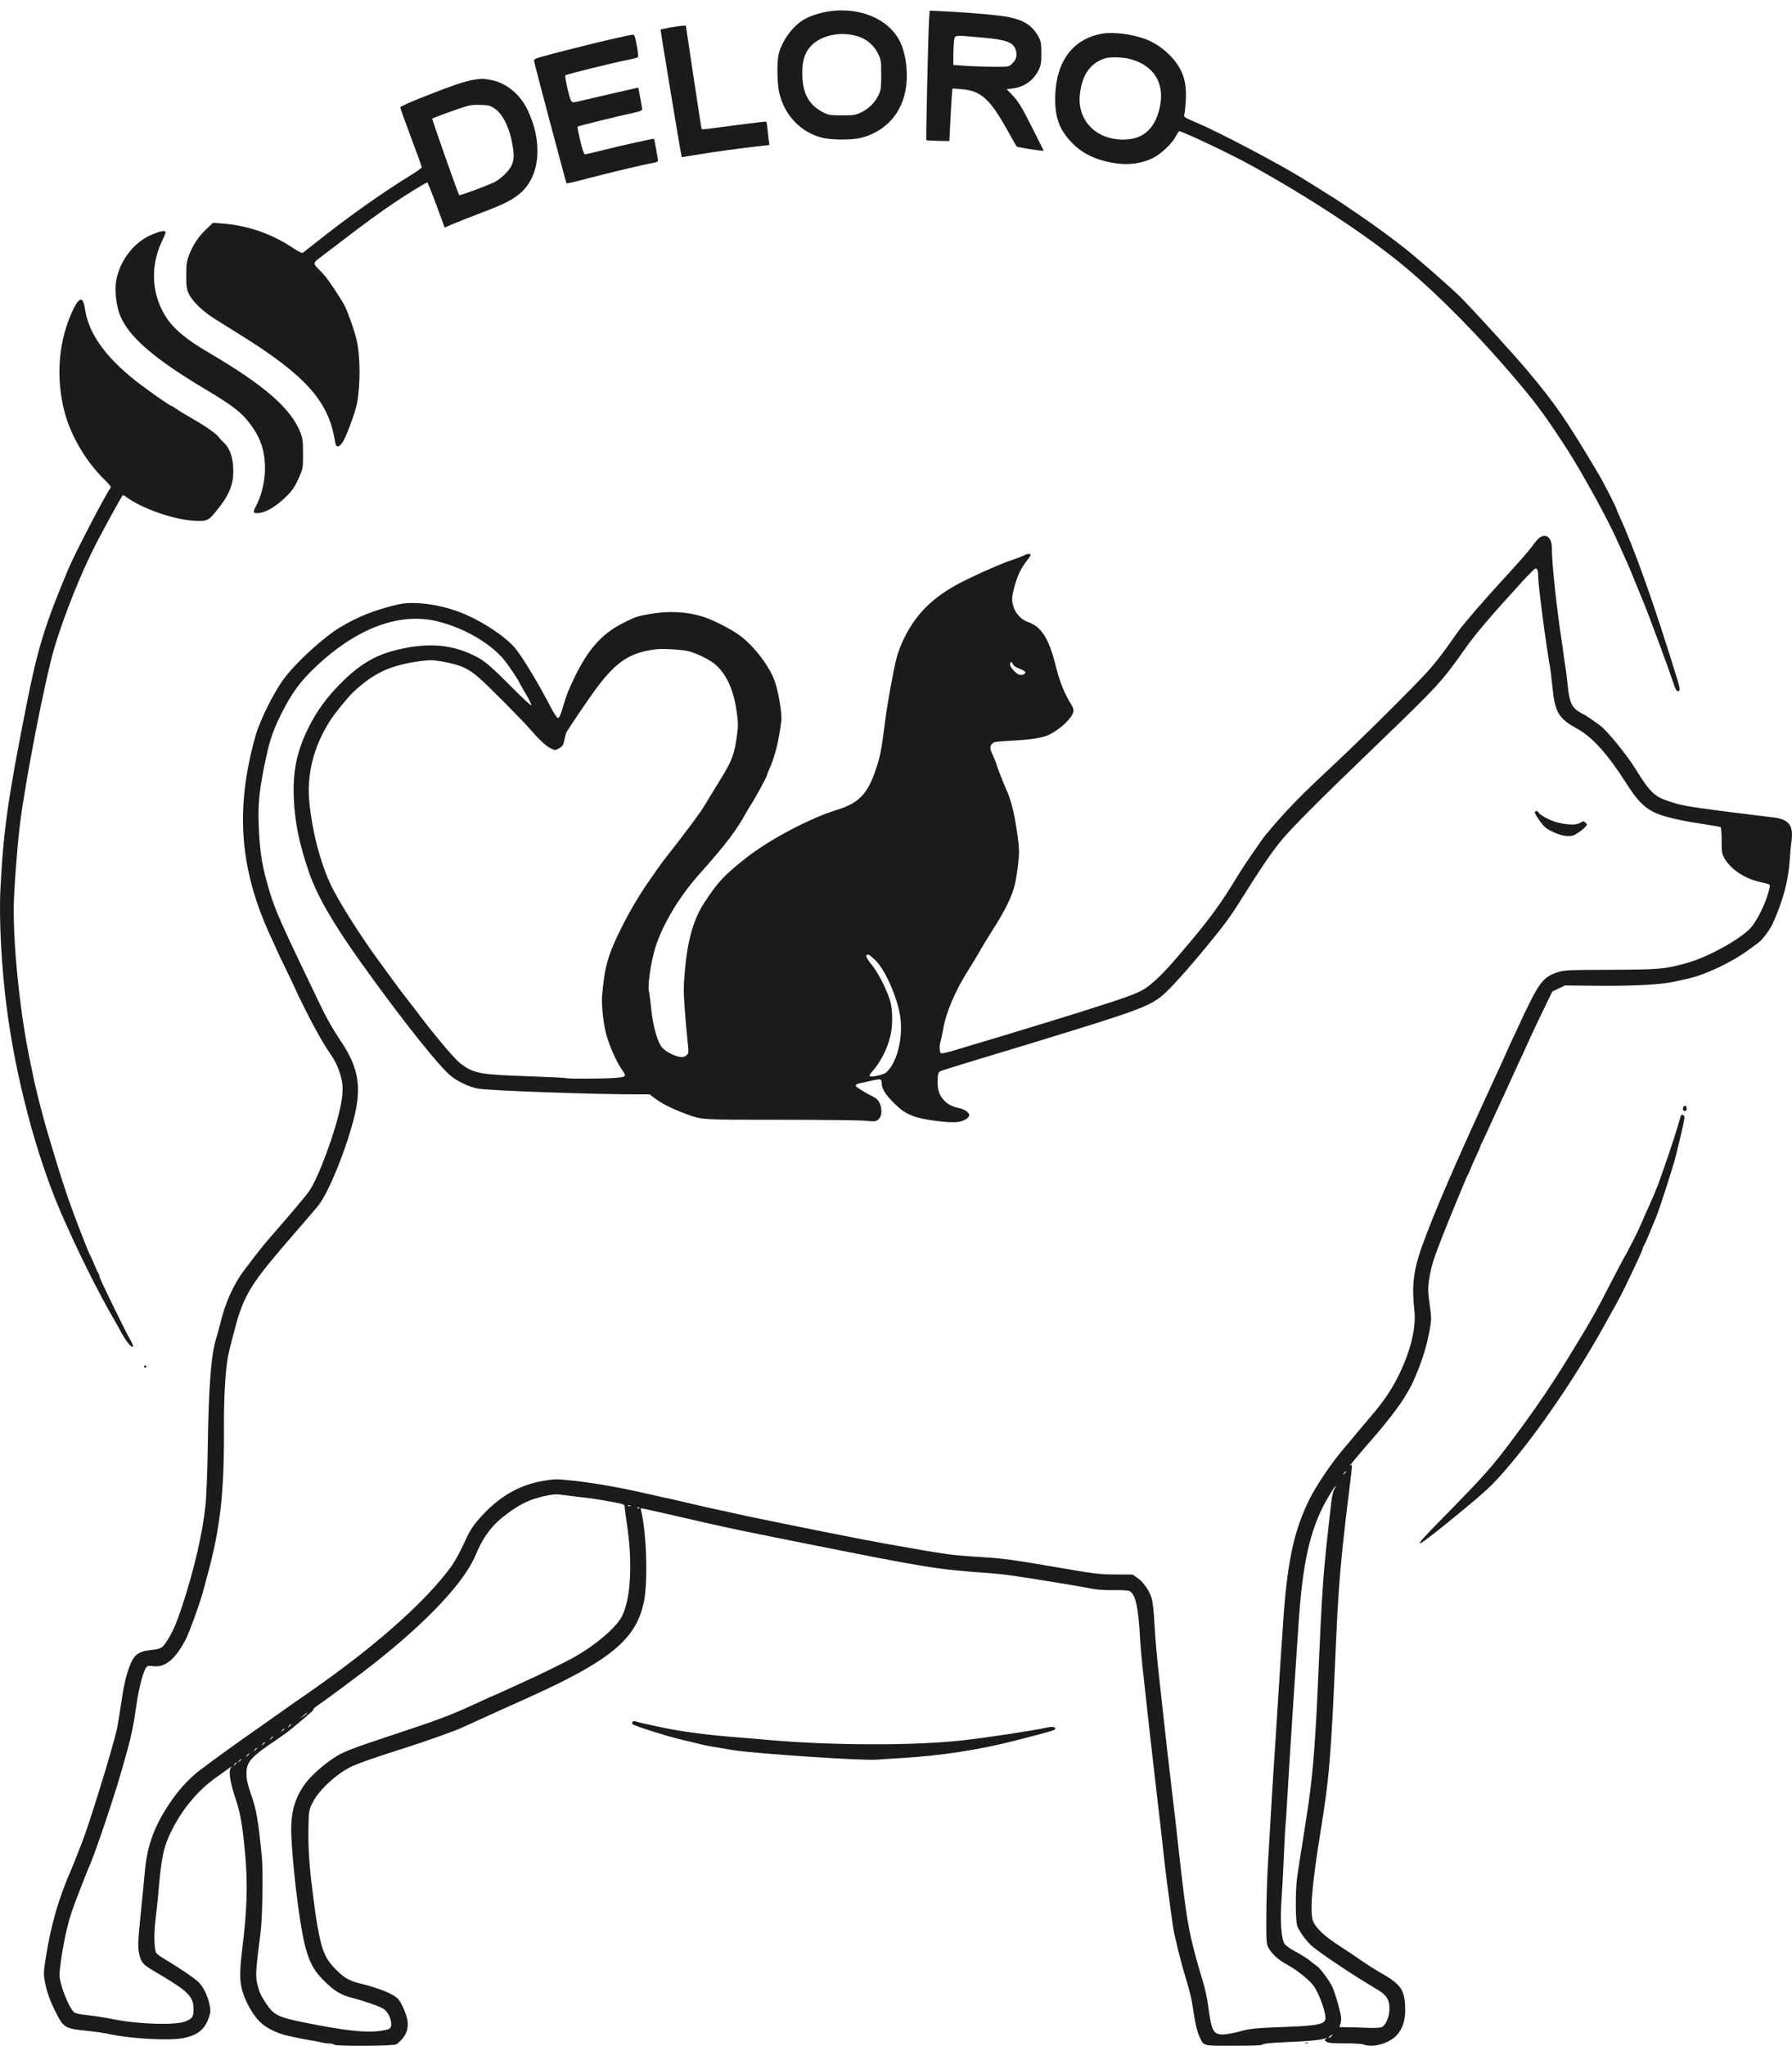 <?xml version="1.0" encoding="UTF-8"?> <svg xmlns="http://www.w3.org/2000/svg" width="170" height="194" viewBox="0 0 170 194" fill="none"><g clip-path="url(#clip0_271_1033)"><path fill-rule="evenodd" clip-rule="evenodd" d="M78.835 1.049C77.941 1.156 76.907 1.477 76.26 1.852C75.237 2.451 74.213 3.821 73.89 5.052C73.696 5.758 73.707 7.748 73.901 8.69C74.364 10.895 75.97 12.585 78.06 13.078C78.965 13.281 80.829 13.281 81.658 13.078C83.867 12.521 85.397 10.937 85.86 8.765C86.216 7.138 85.979 5.041 85.3 3.789C84.212 1.798 81.647 0.707 78.835 1.049ZM81.561 3.511C82.316 3.789 82.94 4.356 83.296 5.084C83.576 5.662 83.598 5.779 83.598 7.085C83.598 8.283 83.565 8.551 83.371 8.968C83.037 9.685 82.434 10.295 81.734 10.638C81.174 10.916 81.023 10.937 79.881 10.937C78.739 10.937 78.599 10.916 78.081 10.648C76.691 9.921 76.11 8.818 76.11 6.914C76.11 5.758 76.336 5.03 76.885 4.41C77.866 3.297 79.924 2.901 81.561 3.511Z" fill="#1B1B1B"></path><path fill-rule="evenodd" clip-rule="evenodd" d="M88.133 1.905C88.058 3.008 87.832 13.249 87.875 13.291C87.896 13.313 88.392 13.345 88.984 13.356L90.062 13.377L90.148 11.676C90.191 10.745 90.256 9.621 90.288 9.182L90.353 8.39L91.204 8.455C93.035 8.594 93.919 9.386 95.556 12.328C96.009 13.152 96.418 13.859 96.462 13.902C96.515 13.966 98.703 14.308 99.015 14.308C99.026 14.308 98.519 13.291 97.884 12.04C96.957 10.199 96.623 9.653 96.127 9.118L95.503 8.455L96.041 8.39C97.151 8.262 98.034 7.641 98.541 6.625C98.746 6.197 98.789 5.951 98.789 5.052C98.789 4.153 98.756 3.917 98.541 3.532C97.97 2.451 97.183 1.927 95.718 1.627C94.835 1.445 92.12 1.199 89.728 1.081L88.198 1.007L88.133 1.905ZM93.175 3.564C95.395 3.757 96.052 3.982 96.321 4.634C96.548 5.159 96.44 5.63 96.031 6.025C95.707 6.336 95.697 6.336 94.339 6.336C93.585 6.336 92.4 6.293 91.71 6.25L90.439 6.154V5.266C90.439 4.784 90.471 4.163 90.503 3.885C90.59 3.297 90.439 3.318 93.175 3.564Z" fill="#1B1B1B"></path><path fill-rule="evenodd" clip-rule="evenodd" d="M63.556 2.612C63.083 2.708 62.684 2.783 62.662 2.804C62.641 2.826 64.515 14.19 64.634 14.693L64.677 14.907L66.433 14.618C67.952 14.372 70.193 14.062 72.37 13.816L72.995 13.752L72.941 13.356C72.909 13.142 72.855 12.649 72.811 12.243C72.779 11.847 72.715 11.526 72.671 11.526C72.456 11.526 69.676 11.879 68.265 12.072C67.36 12.2 66.595 12.286 66.573 12.254C66.541 12.232 66.196 10.006 65.798 7.32L65.065 2.43L64.742 2.441C64.569 2.451 64.031 2.526 63.556 2.612Z" fill="#1B1B1B"></path><path fill-rule="evenodd" clip-rule="evenodd" d="M104.66 3.179C101.794 3.618 100.135 5.844 100.102 9.279C100.081 11.108 100.479 12.221 101.557 13.399C102.645 14.586 104.078 15.261 106.017 15.507C107.203 15.656 108.334 15.485 109.357 14.993C110.101 14.64 111.2 13.602 111.534 12.949C111.663 12.703 111.803 12.478 111.857 12.446C111.997 12.361 116.781 14.618 118.666 15.667C124.333 18.792 129.947 22.505 133.373 25.384C136.616 28.102 140.559 32.115 144.028 36.246C145.86 38.418 146.733 39.616 148.672 42.613C149.986 44.646 152.4 49.012 153.316 51.035C153.531 51.527 153.854 52.222 154.016 52.586C154.447 53.528 154.608 53.903 155.147 55.24C155.417 55.882 155.675 56.514 155.718 56.631C156.16 57.627 158.315 63.426 158.789 64.893C158.994 65.492 159.134 65.652 159.306 65.481C159.381 65.406 159.317 65.064 159.123 64.433C156.957 57.37 155.072 52.062 153.563 48.798C153.456 48.541 153.359 48.316 153.359 48.284C153.359 48.177 152.066 45.641 151.689 45.02C148.575 39.777 147.648 38.439 144.976 35.229C143.759 33.763 139.665 29.279 138.49 28.113C137.639 27.267 134.278 24.324 133.211 23.5C131.767 22.377 130.324 21.317 129.009 20.429C128.384 20.012 127.684 19.53 127.436 19.359C127.199 19.188 126.467 18.717 125.82 18.321C125.174 17.914 124.215 17.315 123.676 16.983C121.543 15.646 115.757 12.585 113.656 11.697C112.309 11.119 112.288 11.098 112.353 10.852C112.396 10.723 112.46 10.113 112.493 9.493C112.59 7.716 112.202 6.56 111.103 5.373C110.446 4.656 109.54 4.035 108.657 3.703C107.44 3.254 105.705 3.018 104.66 3.179ZM107.17 5.587C109.497 6.186 110.553 7.941 110.004 10.274C109.53 12.264 108.398 13.238 106.556 13.238C103.96 13.238 102.193 11.408 102.44 8.99C102.634 7.096 103.432 5.961 104.875 5.522C105.339 5.383 106.524 5.415 107.17 5.587Z" fill="#1B1B1B"></path><path fill-rule="evenodd" clip-rule="evenodd" d="M58.011 3.714C56.265 4.11 52.063 5.169 51.115 5.458C50.76 5.565 50.641 5.651 50.663 5.779C50.727 6.186 53.701 17.337 53.744 17.39C53.776 17.411 54.735 17.197 55.877 16.887C57.827 16.373 61.114 15.592 62.029 15.432C62.245 15.389 62.428 15.303 62.428 15.25C62.428 15.121 62.083 13.195 62.051 13.163C62.019 13.12 59.185 13.741 57.353 14.201C56.416 14.437 55.586 14.629 55.5 14.629C55.403 14.629 55.252 14.201 55.048 13.345C54.875 12.639 54.767 12.039 54.789 12.007C54.854 11.943 58.754 10.98 60.036 10.713C60.661 10.584 60.919 10.477 60.919 10.37C60.919 10.274 60.833 9.781 60.736 9.257L60.553 8.305L60.219 8.38C59.95 8.433 56.858 9.15 54.843 9.621C54.39 9.728 54.304 9.728 54.186 9.567C54.024 9.343 53.55 7.288 53.636 7.149C53.701 7.053 57.666 6.068 59.519 5.683C60.025 5.587 60.478 5.469 60.521 5.426C60.564 5.383 60.521 4.891 60.413 4.324C60.241 3.414 60.198 3.286 60.004 3.297C59.885 3.297 58.991 3.489 58.011 3.714Z" fill="#1B1B1B"></path><path fill-rule="evenodd" clip-rule="evenodd" d="M44.939 7.566C44.056 7.716 42.968 8.08 40.425 9.086C39.067 9.61 37.968 10.102 37.968 10.177C37.968 10.252 38.432 11.537 38.992 13.035C39.552 14.533 40.015 15.796 40.015 15.86C40.015 15.913 39.617 16.202 39.143 16.502C36.244 18.289 33.088 20.515 29.942 23.019C29.349 23.479 28.81 23.907 28.735 23.961C28.649 24.025 28.347 23.875 27.819 23.532C25.848 22.195 23.488 21.371 21.139 21.2L20.213 21.125L19.609 21.692C18.866 22.387 18.327 23.179 17.961 24.121C17.713 24.752 17.67 25.009 17.67 26.079C17.67 27.149 17.702 27.385 17.896 27.824C18.252 28.584 19.211 29.515 20.45 30.285C21.042 30.66 22.141 31.344 22.863 31.794C28.907 35.561 31.094 37.979 31.73 41.575C31.849 42.27 31.892 42.356 32.086 42.324C32.226 42.302 32.42 42.099 32.603 41.757C32.98 41.061 33.712 39.028 33.863 38.279C34.208 36.481 34.187 33.688 33.82 32.19C33.594 31.259 33.034 29.675 32.711 29.022C32.387 28.391 31.159 26.518 30.771 26.101C30.631 25.94 30.34 25.63 30.125 25.416C29.683 24.956 29.694 24.913 30.588 24.25C30.879 24.035 31.838 23.308 32.711 22.634C34.499 21.264 35.932 20.215 37.44 19.198C38.593 18.417 40.414 17.304 40.532 17.304C40.576 17.304 40.964 18.267 41.395 19.434L42.181 21.574L42.957 21.242C43.388 21.061 44.594 20.579 45.65 20.183C47.956 19.306 48.635 18.952 49.432 18.246C51.253 16.63 51.501 13.42 50.035 10.392C49.313 8.904 47.999 7.845 46.544 7.577C45.833 7.449 45.682 7.449 44.939 7.566ZM46.932 10.295C47.751 10.873 48.387 12.211 48.656 13.955C48.85 15.153 48.667 15.764 47.913 16.502C47.59 16.823 47.137 17.165 46.922 17.262C46.092 17.658 43.625 18.567 43.56 18.503C43.463 18.396 40.964 11.301 41.007 11.248C41.082 11.183 42.493 10.659 43.625 10.274C44.551 9.963 44.821 9.921 45.586 9.942C46.361 9.974 46.512 10.006 46.932 10.295Z" fill="#1B1B1B"></path><path fill-rule="evenodd" clip-rule="evenodd" d="M14.416 22.238C12.746 22.933 11.41 24.635 11.033 26.54C10.85 27.417 11.012 28.937 11.367 29.846C12.175 31.922 14.621 34.03 19.706 37.048C22.087 38.471 22.939 39.135 23.736 40.205C24.813 41.639 25.212 42.998 25.126 44.839C25.061 45.941 24.748 47.129 24.274 48.017C23.994 48.531 24.016 48.659 24.393 48.659C25.147 48.659 26.225 48.028 27.248 46.989C27.755 46.476 28.002 46.091 28.326 45.374C28.746 44.432 28.746 44.421 28.746 43.041C28.746 41.831 28.713 41.564 28.498 41.008C27.604 38.739 25.115 36.566 19.954 33.527C17.282 31.965 16.097 30.884 15.343 29.343C14.33 27.267 14.362 24.892 15.44 22.709C15.612 22.366 15.731 22.034 15.709 21.991C15.612 21.831 15.181 21.917 14.416 22.238Z" fill="#1B1B1B"></path><path fill-rule="evenodd" clip-rule="evenodd" d="M6.961 29.311C5.56 32.19 5.248 35.743 6.131 39.081C6.735 41.382 8.2 43.843 9.999 45.566C10.365 45.919 10.559 46.176 10.495 46.251C10.085 46.743 7.122 52.436 6.487 53.945C4.224 59.349 3.578 61.447 2.479 67.011C0.744 75.776 0.324 78.751 0.044 84.24C-0.107 87.194 0.141 91.763 0.647 95.637C1.509 102.229 3.427 109.484 5.7 114.792C7.284 118.473 9.288 122.508 10.947 125.344C11.044 125.515 11.303 125.964 11.507 126.349C11.938 127.163 12.488 127.826 12.606 127.708C12.66 127.655 12.563 127.398 12.402 127.12C12.122 126.649 11.4 125.215 9.999 122.304C9.676 121.641 9.417 121.042 9.417 120.967C9.417 120.892 9.374 120.785 9.331 120.721C9.277 120.667 9.094 120.282 8.932 119.875C8.76 119.458 8.588 119.073 8.545 119.019C8.448 118.869 7.586 116.686 6.961 115.006C6.293 113.208 5.722 111.432 5 109.014C4.698 107.986 4.386 106.927 4.3 106.659C4.127 106.092 3.405 103.256 3.276 102.646C3.233 102.411 3.061 101.619 2.91 100.891C1.962 96.483 1.283 90.254 1.304 86.113C1.315 84.508 1.606 80.581 1.875 78.301C2.371 74.16 4.3 64.272 5.183 61.34C6.099 58.301 7.683 54.352 9.062 51.655C9.859 50.114 11.464 47.182 11.648 46.957C11.669 46.925 11.82 47.011 11.982 47.129C13.468 48.22 16.431 49.258 18.37 49.376C19.61 49.451 19.771 49.387 20.536 48.434C21.7 47.011 22.131 46.005 22.131 44.721C22.131 43.437 21.84 42.548 21.226 41.96C21.032 41.789 20.827 41.564 20.773 41.478C20.59 41.179 19.588 40.462 18.295 39.723C17.584 39.317 16.862 38.878 16.679 38.739C16.496 38.6 16.313 38.493 16.27 38.493C16.13 38.493 13.77 36.834 12.757 36.021C9.924 33.752 8.394 31.569 8.06 29.29C7.887 28.113 7.543 28.123 6.961 29.311Z" fill="#1B1B1B"></path><path fill-rule="evenodd" clip-rule="evenodd" d="M146.054 50.981C145.913 51.077 145.655 51.377 145.472 51.634C145.105 52.158 144.05 53.367 142.24 55.326C140.828 56.867 138.964 59.018 138.415 59.756C138.188 60.066 137.639 60.837 137.197 61.468C136.756 62.089 135.98 63.073 135.473 63.63C134.277 64.968 129.041 70.168 126.639 72.405C123.266 75.551 121.963 76.878 120.056 79.179C119.7 79.607 117.998 82.089 117.524 82.871C115.735 85.835 114.669 87.29 111.727 90.704C110.65 91.977 109.734 92.897 109.001 93.465C108.172 94.118 107.407 94.406 102.559 95.937C99.865 96.782 93.411 98.751 92.377 99.04C92.172 99.104 91.429 99.329 90.718 99.543C90.017 99.757 89.371 99.907 89.296 99.875C89.112 99.811 89.091 99.168 89.253 98.633C89.317 98.43 89.403 97.981 89.468 97.638C89.727 96.033 90.588 94 91.881 91.956C92.269 91.346 92.7 90.629 92.84 90.372C93.11 89.88 93.584 89.109 94.198 88.135C95.362 86.316 96.04 84.925 96.288 83.812C96.385 83.395 96.525 82.528 96.59 81.886C96.708 80.859 96.697 80.516 96.536 79.264C96.256 77.21 95.933 75.883 95.448 74.823C95.232 74.363 94.532 72.565 94.532 72.469C94.532 72.426 94.456 72.223 94.359 72.009C94.263 71.784 94.122 71.452 94.036 71.26C93.864 70.874 93.961 70.575 94.295 70.393C94.392 70.34 95.211 70.265 96.094 70.222C97.872 70.136 98.96 69.954 99.574 69.644C100.641 69.098 101.664 68.114 101.826 67.504C101.869 67.322 101.815 67.118 101.654 66.851C100.996 65.802 100.533 64.668 100.177 63.234C99.531 60.591 98.831 59.456 97.559 58.996C96.633 58.675 96.008 57.744 96.019 56.738C96.029 56.235 96.428 54.834 96.751 54.202C96.902 53.892 97.204 53.432 97.398 53.185C97.603 52.939 97.764 52.693 97.764 52.629C97.764 52.468 97.484 52.479 97.128 52.672C96.956 52.757 96.514 52.929 96.137 53.057C95.76 53.185 95.308 53.346 95.124 53.421C93.551 54.084 93.013 54.331 91.871 54.876C88.822 56.321 87.076 57.926 85.816 60.419C85.525 60.987 85.191 61.853 85.061 62.356C84.727 63.705 84.221 66.466 83.973 68.349C83.585 71.324 83.531 71.602 83.101 72.908C82.336 75.262 81.474 76.161 79.394 76.792C76.841 77.573 72.962 79.628 70.775 81.351C68.696 82.999 68.157 83.566 66.886 85.482C65.808 87.076 65.226 89.099 64.968 92.095C64.838 93.507 64.838 94.075 64.968 95.798C65.054 96.91 65.172 98.28 65.237 98.826C65.334 99.725 65.334 99.853 65.162 100.035C64.892 100.335 64.397 100.292 63.621 99.907C63.158 99.671 62.878 99.447 62.684 99.158C62.296 98.548 61.929 97.135 61.779 95.691C61.714 94.984 61.606 94.203 61.552 93.946C61.445 93.465 61.703 91.56 62.059 90.233C62.641 88.028 64.332 85.129 66.347 82.881C68.846 80.088 69.891 78.708 70.84 76.963C70.969 76.728 71.152 76.418 71.26 76.268C71.572 75.819 72.768 73.614 72.768 73.496C72.768 73.432 72.887 73.132 73.027 72.822C73.501 71.773 73.9 70.179 74.115 68.392C74.212 67.643 73.813 65.331 73.415 64.379C72.865 63.02 71.615 61.393 70.344 60.377C69.59 59.777 67.704 58.793 66.681 58.472C65.14 57.99 63.416 57.905 61.628 58.226C60.41 58.44 60.389 58.45 59.225 59.018C56.855 60.184 55.465 61.896 53.87 65.62C53.773 65.856 53.558 66.508 53.396 67.065C53.192 67.76 53.052 68.082 52.944 68.082C52.847 68.082 52.588 67.696 52.308 67.172C51.242 65.107 49.852 62.752 49.022 61.65C48.074 60.377 45.38 58.632 43.193 57.894C41.243 57.23 39.099 57.006 37.752 57.316C35.511 57.851 33.992 58.45 32.215 59.51C30.685 60.441 28.045 62.849 26.946 64.347C25.944 65.684 24.651 68.317 24.22 69.837C22.852 74.748 22.69 78.975 23.703 83.224C24.166 85.161 24.813 86.969 25.858 89.195C26.062 89.623 26.224 89.987 26.224 90.008C26.224 90.04 26.634 90.907 27.14 91.934C27.646 92.972 28.056 93.839 28.056 93.871C28.056 93.903 28.497 94.802 29.036 95.883C29.93 97.66 30.663 98.944 31.428 100.067C31.913 100.774 32.236 101.555 32.43 102.486C32.552 103.092 32.516 103.873 32.322 104.829C31.837 107.28 30.221 111.657 29.338 112.93C29.025 113.39 27.495 115.199 25.696 117.253C25.114 117.917 24.349 118.869 23.143 120.474C22.162 121.769 21.343 123.589 20.891 125.515C20.805 125.889 20.632 126.499 20.514 126.884C20.018 128.468 19.792 131.465 19.706 137.372C19.674 139.587 19.576 142.005 19.49 142.776C19.21 145.398 18.445 148.726 17.314 152.193C16.743 153.926 16.398 154.729 15.838 155.596C15.396 156.291 15.267 156.356 14.276 156.463C13.123 156.591 12.703 156.912 12.283 158.025C11.927 158.988 11.733 159.855 11.464 161.717C11.334 162.594 11.162 163.632 11.076 164.018C10.634 165.954 8.447 173.028 7.747 174.794C7.596 175.168 7.348 175.789 7.197 176.185C7.046 176.591 6.874 177.009 6.82 177.126C5.549 180.005 4.794 182.627 4.299 185.923C4.137 186.95 4.137 187.239 4.245 187.849C4.439 188.876 4.73 189.711 5.344 190.91C6.055 192.301 6.174 192.365 8.501 192.59C9.093 192.654 9.891 192.772 10.278 192.857C12.347 193.317 16.14 193.531 17.454 193.242C18.79 192.954 19.447 192.408 19.824 191.273C19.986 190.792 19.986 190.642 19.878 190.075C19.695 189.219 19.286 188.384 18.822 187.935C18.413 187.539 16.872 186.501 15.579 185.741C15.084 185.452 14.782 185.206 14.761 185.056C14.61 184.35 14.61 183.28 14.75 182.049C14.847 181.279 14.965 180.155 15.019 179.534C15.31 176.056 15.515 175.104 16.301 173.542C17.325 171.498 18.779 169.764 20.514 168.533C21.02 168.17 21.581 167.774 21.753 167.645C21.936 167.506 22.012 167.474 21.947 167.549C21.656 167.859 21.785 168.865 22.302 170.406C22.83 172.011 22.992 172.932 23.272 176.003C23.498 178.518 23.434 181.022 23.057 184.136C22.755 186.651 22.723 187.453 22.884 188.32C23.121 189.583 23.994 191.166 24.856 191.894C25.416 192.376 26.407 192.836 27.248 193.018C27.603 193.093 28.045 193.189 28.217 193.232C28.401 193.275 28.907 193.371 29.349 193.446C29.79 193.521 30.329 193.617 30.534 193.671C30.738 193.724 31.062 193.767 31.256 193.767C31.439 193.767 31.633 193.81 31.665 193.874C31.773 194.045 37.397 194.013 37.612 193.842C38.528 193.135 38.841 192.354 38.614 191.38C38.464 190.771 38.054 189.861 37.774 189.551C37.343 189.08 35.986 188.523 34.24 188.095C33.141 187.828 32.721 187.592 31.924 186.811C30.976 185.88 30.609 185.142 30.275 183.462C30.017 182.156 29.92 181.525 29.575 178.732C29.338 176.838 29.219 174.901 29.262 173.328C29.295 171.68 29.295 171.658 29.661 170.92C30.254 169.711 32.031 168.095 33.443 167.463C34.326 167.078 35.091 166.811 38.42 165.74C40.306 165.141 43.021 164.178 43.732 163.857C44.831 163.365 45.456 163.076 46.188 162.744C46.587 162.562 47.234 162.263 47.643 162.081C48.042 161.899 49.022 161.46 49.819 161.107C50.617 160.754 52.028 160.09 52.955 159.641C58.439 156.923 60.41 155.05 61.078 151.925C61.466 150.063 61.358 145.665 60.852 143.375L60.777 143.011L61.143 143.075C61.348 143.118 62.048 143.268 62.694 143.418C63.352 143.568 64.171 143.76 64.526 143.835C64.882 143.921 65.948 144.167 66.896 144.381C69.288 144.927 70.743 145.226 76.862 146.446C87.917 148.651 88.886 148.811 93.562 149.143C95.318 149.271 96.191 149.4 100.781 150.149C102.052 150.363 103.388 150.598 103.744 150.673C104.099 150.737 104.961 150.791 105.672 150.78C106.383 150.759 107.03 150.802 107.148 150.866C107.73 151.165 107.989 152.353 108.161 155.51C108.204 156.152 108.301 157.308 108.387 158.078C108.474 158.838 108.614 160.122 108.7 160.914C108.926 163.001 109.271 166.061 109.4 167.174C109.465 167.699 109.637 169.176 109.777 170.438C110.068 172.91 110.262 174.612 110.531 177.073C110.715 178.667 111.296 182.948 111.393 183.333C111.415 183.451 111.587 184.168 111.77 184.938C111.964 185.698 112.266 186.854 112.471 187.507C112.945 189.08 113.042 189.518 113.279 191.102C113.408 191.958 113.58 192.654 113.753 193.028C114.227 194.056 113.968 193.981 117.028 193.981C118.946 193.981 119.732 193.949 119.765 193.863C119.797 193.778 120.541 193.703 122.006 193.638C124.118 193.553 125.26 193.446 125.723 193.285C125.895 193.221 125.906 193.232 125.777 193.328C125.637 193.424 125.647 193.456 125.831 193.596C125.992 193.713 126.391 193.756 127.554 193.756C128.384 193.745 129.203 193.799 129.364 193.863C130.313 194.227 131.972 193.703 132.64 192.825C133.157 192.14 133.351 191.37 133.297 190.193C133.222 188.641 132.834 188.117 130.991 187.068C130.485 186.779 129.698 186.287 129.246 185.966C128.783 185.645 127.813 184.992 127.07 184.51C125.723 183.644 125.001 182.98 124.624 182.306C124.225 181.567 124.408 179.053 125.238 173.916C126.121 168.469 126.262 166.789 126.746 155.617C126.908 151.84 127.08 149.475 127.382 146.575C127.608 144.477 127.695 143.739 128.039 140.957C128.309 138.709 128.309 138.795 128.082 138.977C127.888 139.127 128.88 137.939 130.356 136.248C131.53 134.9 132.672 133.412 133.2 132.556C133.857 131.497 134.04 131.122 134.536 129.881C135.075 128.5 135.366 127.516 135.635 126.05C135.807 125.108 135.797 124.98 135.624 123.663C135.463 122.497 135.452 122.144 135.56 121.416C135.678 120.571 135.894 119.725 136.174 118.966C136.54 117.97 137.057 116.665 137.467 115.648C138.835 112.32 139.169 111.518 139.234 111.421C139.277 111.357 139.384 111.143 139.46 110.94C139.535 110.736 139.783 110.169 140.009 109.677C140.246 109.195 140.429 108.757 140.429 108.714C140.429 108.671 140.505 108.489 140.602 108.318C140.699 108.136 140.936 107.633 141.13 107.194C141.324 106.756 141.679 105.985 141.916 105.482C142.153 104.979 142.574 104.07 142.854 103.449C143.134 102.828 143.629 101.747 143.953 101.041C144.287 100.335 144.793 99.222 145.084 98.58C145.375 97.927 145.989 96.643 146.441 95.712L147.26 94.021L147.864 93.732L148.456 93.443L151.85 93.475C155.136 93.497 157.646 93.358 158.907 93.069C159.144 93.015 159.683 92.897 160.114 92.801C161.805 92.427 164.348 91.218 165.953 90.019C166.266 89.784 166.675 89.495 166.837 89.366C167.192 89.109 167.893 88.168 168.151 87.611C169.153 85.407 169.649 83.566 169.789 81.511C169.821 80.955 169.897 80.131 169.961 79.682C170.144 78.237 169.681 77.67 168.173 77.499C166.826 77.349 162.419 76.792 161.342 76.632C159.801 76.418 159.252 76.289 158.314 75.979C156.935 75.519 156.504 75.102 155.147 72.897C154.328 71.581 152.475 69.301 151.828 68.82C151.193 68.338 150.255 67.707 150.169 67.707C150.148 67.707 149.932 67.579 149.706 67.429C149.092 67.033 148.866 66.476 148.726 65.032C148.661 64.358 148.564 63.533 148.499 63.212C148.445 62.891 148.359 62.282 148.305 61.875C148.251 61.458 148.111 60.452 147.982 59.628C147.573 56.728 147.217 53.239 147.217 51.965C147.217 50.981 146.689 50.542 146.054 50.981ZM145.86 54.074C145.892 54.17 145.924 54.438 145.924 54.684C145.924 55.08 146.054 56.235 146.355 58.611C146.506 59.82 147.002 63.148 147.056 63.319C147.077 63.405 147.174 64.229 147.271 65.139C147.508 67.557 147.853 68.124 149.641 69.109C151.031 69.869 152.507 71.495 154.199 74.149C155.276 75.851 155.901 76.503 156.882 77.006C157.7 77.413 159.338 77.809 161.471 78.119C162.398 78.258 163.195 78.397 163.238 78.44C163.281 78.494 163.324 79.072 163.324 79.724C163.324 80.837 163.346 80.955 163.615 81.426C164.219 82.442 165.49 83.288 166.88 83.609C168 83.866 167.936 83.823 167.86 84.219C167.613 85.45 166.664 87.408 165.986 88.082C164.876 89.184 162.01 90.747 160.092 91.292C157.959 91.892 157.517 91.934 152.82 91.956C148.682 91.966 148.424 91.988 147.734 92.202C146.581 92.566 146.097 93.101 145.116 95.081C144.674 95.969 144.308 96.729 144.308 96.75C144.308 96.771 144.017 97.403 143.662 98.152C143.306 98.901 143.015 99.522 143.015 99.554C143.015 99.575 142.595 100.495 142.089 101.598C138.135 110.137 136.034 114.985 134.827 118.377C134.094 120.464 133.922 121.994 134.17 124.188C134.374 125.889 133.803 128.201 132.607 130.566C131.918 131.925 131.228 132.931 129.957 134.407C129.472 134.985 128.89 135.67 128.686 135.916C128.481 136.173 127.921 136.837 127.447 137.393C126.369 138.645 124.872 140.86 124.236 142.134C122.825 144.948 122.178 147.827 121.79 152.942C121.639 155.029 121.37 159.042 121.252 161.075C121.198 162.016 121.079 163.846 120.993 165.141C120.81 167.763 120.476 173.285 120.271 176.966C120.196 178.293 120.131 180.476 120.131 181.835C120.12 184.039 120.142 184.339 120.325 184.671C120.659 185.291 121.262 185.837 122.189 186.34C123.105 186.843 124.268 187.785 124.667 188.373C125.216 189.165 125.863 191.081 125.723 191.509C125.594 191.926 124.882 192.076 122.491 192.172C119.021 192.301 118.58 192.344 117.535 192.643C117.007 192.782 116.317 192.911 116.005 192.911C115.11 192.911 114.927 192.579 114.626 190.289C114.539 189.583 114.313 188.523 114.13 187.935C113.106 184.575 112.74 182.959 112.363 180.048C112.201 178.796 112.072 177.694 111.663 174.023C111.555 172.964 111.404 171.69 111.339 171.187C111.016 168.501 110.499 164.007 110.37 162.733C110.316 162.23 110.122 160.475 109.939 158.827C109.756 157.179 109.562 154.986 109.519 153.958C109.454 152.76 109.357 151.882 109.249 151.529C109.012 150.791 108.474 150.02 107.913 149.624L107.439 149.303L105.812 149.293C104.336 149.293 103.841 149.229 100.673 148.683C96.083 147.891 95.254 147.784 93.131 147.645C90.071 147.452 90.104 147.452 83.919 146.361C82.465 146.104 76.561 144.937 73.307 144.263C72.628 144.124 71.734 143.931 71.314 143.857C70.904 143.771 69.978 143.568 69.267 143.407C68.555 143.257 67.78 143.086 67.543 143.033C67.306 142.99 66.487 142.797 65.711 142.615C64.946 142.433 64.117 142.241 63.88 142.187C63.642 142.144 62.576 141.909 61.509 141.663C58.859 141.053 56.564 140.646 54.463 140.411C52.772 140.229 52.653 140.229 51.576 140.411C49.259 140.796 47.352 141.898 45.574 143.878C44.788 144.755 44.562 145.13 43.904 146.575C43.603 147.238 43.107 148.126 42.795 148.554C40.532 151.658 36.147 155.617 30.588 159.577C29.036 160.679 28.918 160.764 28.002 161.385C27.711 161.588 26.784 162.241 25.955 162.83C25.125 163.418 23.919 164.274 23.261 164.724C22.173 165.494 20.417 166.757 19.038 167.795C18.111 168.48 17.12 169.529 16.377 170.577C14.674 173.007 13.953 174.901 13.726 177.608C13.662 178.346 13.543 179.598 13.457 180.39C13.08 183.997 13.047 184.682 13.22 185.345C13.425 186.126 13.565 186.287 14.642 186.918C17.885 188.823 18.359 189.283 18.359 190.535C18.359 191.231 18.251 191.402 17.605 191.669C16.657 192.055 13.166 191.948 10.753 191.466C10.009 191.316 8.91 191.145 8.307 191.081C7.553 191.006 7.143 190.91 7.014 190.792C6.508 190.342 5.646 188.106 5.646 187.271C5.646 186.576 6.001 184.339 6.335 182.948C6.605 181.803 6.917 180.872 7.66 178.999C8.037 178.025 8.393 177.137 8.447 177.019C8.953 175.971 11.033 169.785 11.679 167.388C11.733 167.207 11.916 166.532 12.099 165.89C12.498 164.424 12.692 163.461 12.918 161.824C13.198 159.855 13.651 158.207 13.974 158.003C14.049 157.961 14.276 157.95 14.48 157.982C15.644 158.164 16.646 157.34 17.648 155.392C17.982 154.74 18.973 151.989 19.232 151.016C19.275 150.834 19.469 150.138 19.652 149.464C20.923 144.788 21.279 141.577 21.247 135.124C21.236 132.524 21.376 130.052 21.613 128.704C21.731 128.029 22.464 125.226 22.69 124.584C23.477 122.315 24.231 121.224 27.84 117.061C28.939 115.798 29.995 114.567 30.189 114.321C31.331 112.898 33.324 107.729 33.82 104.904C34.218 102.625 33.809 100.913 32.344 98.74C31.525 97.52 30.997 96.579 30.34 95.209C29.984 94.471 29.262 92.951 28.724 91.838C26.332 86.83 25.922 85.846 25.319 83.652C24.813 81.832 24.63 80.516 24.543 78.248C24.457 76.129 24.608 74.759 25.276 71.666C25.621 70.083 25.987 69.055 26.763 67.536C27.689 65.717 28.487 64.614 29.844 63.33C33.788 59.553 37.903 58.012 41.566 58.932C44.055 59.553 46.587 61.029 47.848 62.602C48.322 63.191 49.281 64.636 49.281 64.753C49.281 64.775 49.55 65.235 49.873 65.781C50.197 66.326 50.434 66.819 50.401 66.872C50.369 66.926 49.529 66.155 48.548 65.16C46.361 62.966 45.887 62.57 44.734 62.046C42.579 61.051 40.338 60.933 37.451 61.672C35.544 62.153 34.025 63.073 32.322 64.796C31.019 66.091 30.06 67.418 29.295 68.938C28.163 71.206 27.765 73.09 27.873 75.679C27.97 77.991 28.368 79.949 29.305 82.689C30.168 85.193 31.859 88.028 35.371 92.833C38.625 97.296 41.588 100.998 42.687 101.951C43.312 102.507 44.508 103.074 45.348 103.224C46.372 103.417 56.295 103.77 60.54 103.77H61.628L62.21 104.209C62.834 104.669 63.804 105.15 65.065 105.621C66.616 106.188 66.304 106.178 74.007 106.178C77.983 106.178 81.635 106.221 82.142 106.274C82.982 106.36 83.079 106.349 83.327 106.146C83.844 105.728 83.629 104.401 82.993 104.08C82.012 103.577 81.172 103.064 81.172 102.946C81.172 102.871 81.28 102.785 81.42 102.753C81.549 102.732 82.045 102.614 82.519 102.507C82.993 102.389 83.445 102.325 83.521 102.357C83.585 102.379 83.65 102.561 83.65 102.764C83.65 103.213 84.006 103.791 84.717 104.498C85.514 105.3 85.902 105.557 86.71 105.857C87.572 106.178 89.996 106.499 90.836 106.392C91.407 106.328 91.946 106.006 91.946 105.75C91.946 105.493 91.504 105.172 90.955 105.065C90.254 104.904 89.888 104.712 89.49 104.262C89.069 103.791 88.908 103.213 88.951 102.347C88.983 101.758 89.016 101.673 89.253 101.555C89.403 101.491 90.836 101.041 92.431 100.56C94.036 100.078 95.706 99.575 96.148 99.436C96.59 99.297 97.592 98.997 98.357 98.762C107.859 95.862 109.023 95.434 110.294 94.374C111.016 93.764 112.686 91.913 114.496 89.709C116.155 87.697 116.694 86.969 117.901 85.043C119.614 82.314 120.465 81.062 121.424 79.853C122.383 78.644 125.023 76 130.474 70.757C136.422 65.032 136.756 64.678 139.05 61.425C140.02 60.056 141.335 58.515 144.362 55.197C145.008 54.491 145.601 53.903 145.666 53.903C145.741 53.903 145.827 53.977 145.86 54.074ZM65.399 61.768C66.293 62.025 67.467 62.635 67.952 63.084C68.997 64.069 69.633 65.545 69.902 67.611C70.032 68.542 70.032 68.895 69.902 69.794C69.687 71.463 69.418 72.18 68.426 73.775C68.232 74.085 67.855 74.706 67.575 75.166C67.295 75.626 66.907 76.268 66.713 76.578C66.39 77.113 64.817 79.221 63.449 80.955C62.824 81.747 62.727 81.875 61.746 83.288C60.658 84.84 59.85 86.199 58.999 87.879C57.663 90.543 57.361 91.613 57.114 94.46C57.049 95.22 57.232 96.996 57.49 97.991C57.76 99.051 58.439 100.613 58.945 101.341C59.473 102.09 59.451 102.122 58.342 102.208C57.264 102.293 53.849 102.304 53.72 102.229C53.666 102.197 52.103 102.122 50.24 102.058C45.52 101.897 44.993 101.801 43.743 100.891C43.183 100.474 41.513 98.516 39.907 96.407C39.519 95.894 38.938 95.134 38.614 94.727C38.28 94.31 37.656 93.475 37.214 92.865C36.772 92.255 36.126 91.367 35.77 90.886C34.025 88.489 32.021 85.289 31.353 83.844C30.361 81.683 29.629 78.89 29.349 76.107C29.069 73.421 29.78 70.671 31.374 68.242C31.848 67.536 33.044 66.059 33.497 65.642C35.468 63.79 37.074 63.052 39.961 62.677C40.78 62.57 41.082 62.581 41.911 62.72C43.678 63.031 44.465 63.384 45.564 64.379C46.49 65.203 49.518 68.263 50.197 69.045C51.134 70.125 51.802 70.757 52.265 70.971C52.653 71.163 52.675 71.153 53.052 70.949C53.375 70.757 53.44 70.639 53.547 70.147C53.612 69.826 53.698 69.494 53.752 69.409C54.151 68.756 55.637 66.562 56.424 65.47C58.385 62.784 59.688 61.896 62.156 61.575C62.845 61.479 64.795 61.597 65.399 61.768ZM96.094 62.988C96.126 63.116 96.374 63.277 96.665 63.384C96.945 63.491 97.204 63.63 97.247 63.683C97.365 63.855 97.042 64.047 96.74 63.983C96.417 63.929 95.825 63.287 95.825 62.998C95.825 62.709 96.008 62.72 96.094 62.988ZM82.96 90.971C83.822 91.731 84.921 94.053 85.331 95.99C85.762 98.055 85.191 100.688 84.081 101.683C83.833 101.908 82.594 102.186 82.508 102.036C82.465 101.983 82.562 101.801 82.702 101.651C83.499 100.774 84.167 99.49 84.458 98.259C84.695 97.274 84.695 95.873 84.469 94.995C84.21 94.021 83.338 92.266 82.767 91.571C82.271 90.961 82.109 90.672 82.217 90.565C82.336 90.447 82.443 90.501 82.96 90.971ZM127.716 139.555C127.716 139.576 127.63 139.662 127.533 139.737C127.361 139.876 127.35 139.865 127.49 139.694C127.63 139.523 127.716 139.469 127.716 139.555ZM126.596 141.171C126.499 141.32 126.369 141.813 126.315 142.273C125.507 149.239 125.453 149.946 125.023 159.737C124.753 165.88 124.484 168.919 123.945 172.257C123.891 172.578 123.794 173.21 123.73 173.649C123.665 174.087 123.568 174.719 123.514 175.04C123.46 175.361 123.363 175.939 123.309 176.324C123.256 176.709 123.148 177.405 123.072 177.876C122.878 179.106 122.878 182.156 123.072 182.638C123.299 183.194 123.827 183.911 124.365 184.446C124.861 184.917 127.382 186.64 129.257 187.796C129.806 188.127 130.507 188.555 130.819 188.748C131.562 189.219 131.81 189.636 131.81 190.46C131.81 191.177 131.498 191.98 131.121 192.194C130.97 192.279 130.517 192.311 129.709 192.279C129.063 192.247 128.201 192.226 127.802 192.226C127.393 192.215 127.07 192.215 127.07 192.215C127.07 192.215 127.123 192.044 127.177 191.841C127.253 191.584 127.253 191.306 127.167 190.931C126.962 190.032 126.628 188.919 126.402 188.416C126.121 187.806 125.216 186.586 124.893 186.394C124.753 186.308 124.441 186.073 124.193 185.859C123.934 185.655 123.363 185.291 122.9 185.056C122.448 184.81 121.984 184.489 121.876 184.339C121.553 183.9 121.424 182.156 121.564 180.23C121.629 179.342 121.736 177.49 121.79 176.11C121.855 174.729 121.92 173.349 121.952 173.06C121.984 172.76 122.06 171.658 122.114 170.599C122.178 169.539 122.275 167.945 122.329 167.067C122.383 166.179 122.512 164.285 122.598 162.84C122.782 159.994 123.019 156.441 123.191 153.905C123.536 148.8 124.118 145.836 125.313 143.257C125.68 142.455 126.606 140.903 126.714 140.903C126.746 140.903 126.693 141.021 126.596 141.171ZM54.743 141.92C56.305 142.102 56.521 142.134 58.062 142.412C59.214 142.626 59.247 142.637 59.258 142.915C59.268 143.075 59.355 143.728 59.451 144.381C60.033 148.116 59.85 151.583 58.999 153.263C58.482 154.29 56.575 155.938 54.56 157.083C53.623 157.618 51.005 158.902 49.011 159.791C48.839 159.876 48.257 160.133 47.74 160.368C47.212 160.615 46.77 160.807 46.749 160.807C46.727 160.807 45.973 161.15 45.068 161.567C42.655 162.68 41.674 163.044 37.375 164.467C33.292 165.815 32.484 166.136 31.643 166.704C30.663 167.356 29.543 168.352 29.058 168.994C28.045 170.31 27.625 171.626 27.625 173.499C27.625 174.954 27.98 178.732 28.39 181.514C28.907 185.088 29.37 186.404 30.555 187.635C31.654 188.759 32.258 189.144 33.497 189.465C34.822 189.818 36.126 190.289 36.438 190.514C37.009 190.952 37.322 192.065 36.955 192.365C36.869 192.429 36.406 192.536 35.91 192.59C34.553 192.75 32.527 192.515 28.864 191.776C26.364 191.273 25.966 191.07 25.211 189.925C24.705 189.144 24.576 188.855 24.382 187.999C24.231 187.303 24.274 186.725 24.727 183.173C24.899 181.803 24.974 177.351 24.834 176.003C24.479 172.439 24.339 171.648 23.778 170.032C23.488 169.197 23.38 168.705 23.38 168.191C23.369 167.067 23.768 166.618 26.332 164.895C26.774 164.595 27.366 164.167 27.636 163.943C29.456 162.434 29.769 162.166 29.726 162.091C29.693 162.049 29.952 161.824 30.297 161.599C31.029 161.096 34.111 158.817 35.371 157.822C40.597 153.712 44.044 150.031 45.143 147.409C45.596 146.329 45.952 145.719 46.609 144.905C47.266 144.092 48.753 142.968 49.841 142.455C50.789 142.005 52.373 141.631 52.998 141.706C53.235 141.738 54.021 141.834 54.743 141.92ZM59.807 142.786C59.775 142.819 59.678 142.829 59.602 142.797C59.516 142.765 59.548 142.733 59.667 142.733C59.785 142.722 59.85 142.754 59.807 142.786ZM60.669 143C60.637 143.033 60.54 143.043 60.464 143.011C60.378 142.979 60.41 142.947 60.529 142.947C60.647 142.936 60.712 142.968 60.669 143ZM29.133 162.455C29.133 162.487 28.971 162.605 28.788 162.733L28.433 162.969L28.756 162.691C29.09 162.402 29.133 162.38 29.133 162.455ZM27.625 163.525C27.625 163.547 27.539 163.632 27.442 163.707C27.269 163.846 27.259 163.836 27.398 163.664C27.539 163.493 27.625 163.44 27.625 163.525ZM26.978 163.953C26.978 163.975 26.892 164.06 26.795 164.135C26.623 164.274 26.612 164.264 26.752 164.092C26.892 163.921 26.978 163.868 26.978 163.953ZM25.901 164.702C25.901 164.724 25.815 164.809 25.718 164.884C25.545 165.023 25.535 165.013 25.675 164.842C25.815 164.67 25.901 164.617 25.901 164.702ZM25.147 165.237C25.147 165.259 25.061 165.344 24.964 165.419C24.791 165.559 24.78 165.548 24.921 165.377C25.061 165.205 25.147 165.152 25.147 165.237ZM24.393 165.773C24.393 165.794 24.306 165.88 24.209 165.954C24.037 166.094 24.026 166.083 24.166 165.912C24.306 165.74 24.393 165.687 24.393 165.773ZM23.638 166.308C23.638 166.329 23.552 166.415 23.455 166.49C23.283 166.629 23.272 166.618 23.412 166.447C23.552 166.276 23.638 166.222 23.638 166.308ZM22.884 166.843C22.884 166.864 22.798 166.95 22.701 167.025C22.529 167.164 22.518 167.153 22.658 166.982C22.798 166.811 22.884 166.757 22.884 166.843ZM22.453 167.164C22.453 167.185 22.367 167.271 22.27 167.346C22.098 167.485 22.087 167.474 22.227 167.303C22.367 167.132 22.453 167.078 22.453 167.164ZM126.315 193.071C126.24 193.157 126.132 193.232 126.068 193.232C126.003 193.232 126.046 193.157 126.165 193.071C126.434 192.868 126.488 192.868 126.315 193.071Z" fill="#1B1B1B"></path><path fill-rule="evenodd" clip-rule="evenodd" d="M145.602 77.017C145.602 77.242 146.345 78.28 146.657 78.504C147.272 78.932 148.144 79.264 148.704 79.275C149.135 79.286 149.329 79.232 149.706 78.965C149.965 78.793 150.278 78.547 150.385 78.419C150.579 78.205 150.59 78.173 150.418 78.012C150.245 77.841 150.213 77.841 149.922 78.012C149.545 78.237 148.909 78.237 147.929 78.034C147.196 77.884 146.065 77.306 145.957 77.038C145.892 76.878 145.602 76.867 145.602 77.017Z" fill="#1B1B1B"></path><path fill-rule="evenodd" clip-rule="evenodd" d="M159.673 105.022C159.577 105.257 159.781 105.461 159.943 105.3C160.083 105.161 159.997 104.84 159.835 104.84C159.781 104.84 159.706 104.926 159.673 105.022Z" fill="#1B1B1B"></path><path fill-rule="evenodd" clip-rule="evenodd" d="M159.446 105.825C159.425 105.9 159.274 106.424 159.101 106.98C158.832 107.922 157.948 110.533 157.313 112.277C157.162 112.684 156.785 113.583 156.483 114.257C156.171 114.931 155.804 115.777 155.654 116.119C155.384 116.783 154.382 118.741 153.994 119.394C153.876 119.597 153.316 120.656 152.755 121.748C151.398 124.391 151.096 124.937 149.415 127.698C147.411 131.005 145.903 133.262 143.565 136.387C141.507 139.148 140.893 139.844 136.39 144.424C133.61 147.249 134.17 146.981 138.49 143.429C140.947 141.406 141.561 140.839 142.843 139.351C145.849 135.884 149.426 130.651 152.12 125.814C152.464 125.194 152.971 124.284 153.251 123.781C153.531 123.278 153.93 122.508 154.145 122.069C155.449 119.362 155.837 118.506 155.837 118.388C155.837 118.313 155.88 118.217 155.923 118.163C155.977 118.099 156.225 117.553 156.483 116.932C156.731 116.312 157 115.659 157.087 115.477C157.388 114.782 158.735 110.608 158.994 109.549C159.694 106.681 159.845 105.996 159.78 105.857C159.705 105.664 159.511 105.643 159.446 105.825Z" fill="#1B1B1B"></path><path fill-rule="evenodd" clip-rule="evenodd" d="M13.673 129.56C13.64 129.613 13.684 129.667 13.78 129.667C13.877 129.667 13.921 129.613 13.888 129.56C13.856 129.496 13.802 129.453 13.78 129.453C13.759 129.453 13.705 129.496 13.673 129.56Z" fill="#1B1B1B"></path><path fill-rule="evenodd" clip-rule="evenodd" d="M60.001 163.268C59.969 163.322 59.958 163.418 60.001 163.482C60.087 163.622 63.115 164.585 64.526 164.927C65.183 165.077 66.002 165.28 66.358 165.366C66.94 165.516 67.446 165.601 69.428 165.933C71.615 166.286 81.883 166.971 83.219 166.853C83.489 166.821 84.577 166.757 85.643 166.693C89.414 166.457 92.873 165.922 96.31 165.045C99.725 164.167 100.059 164.071 100.102 163.943C100.167 163.761 99.833 163.686 99.348 163.804C97.99 164.103 93.552 164.777 91.3 165.023C86.732 165.537 78.953 165.516 72.984 164.991C72.359 164.927 71.152 164.831 70.29 164.767C67.155 164.521 64.806 164.221 62.77 163.793C61.628 163.557 60.561 163.322 60.421 163.258C60.199 163.179 60.059 163.183 60.001 163.268Z" fill="#1B1B1B"></path><path fill-rule="evenodd" clip-rule="evenodd" d="M123.817 193.735C123.882 193.756 124.011 193.756 124.086 193.735C124.151 193.703 124.097 193.681 123.946 193.681C123.796 193.681 123.742 193.703 123.817 193.735Z" fill="#1B1B1B"></path></g><defs><clipPath id="clip0_271_1033"><rect width="170" height="193" fill="white" transform="translate(0 0.987)"></rect></clipPath></defs></svg> 